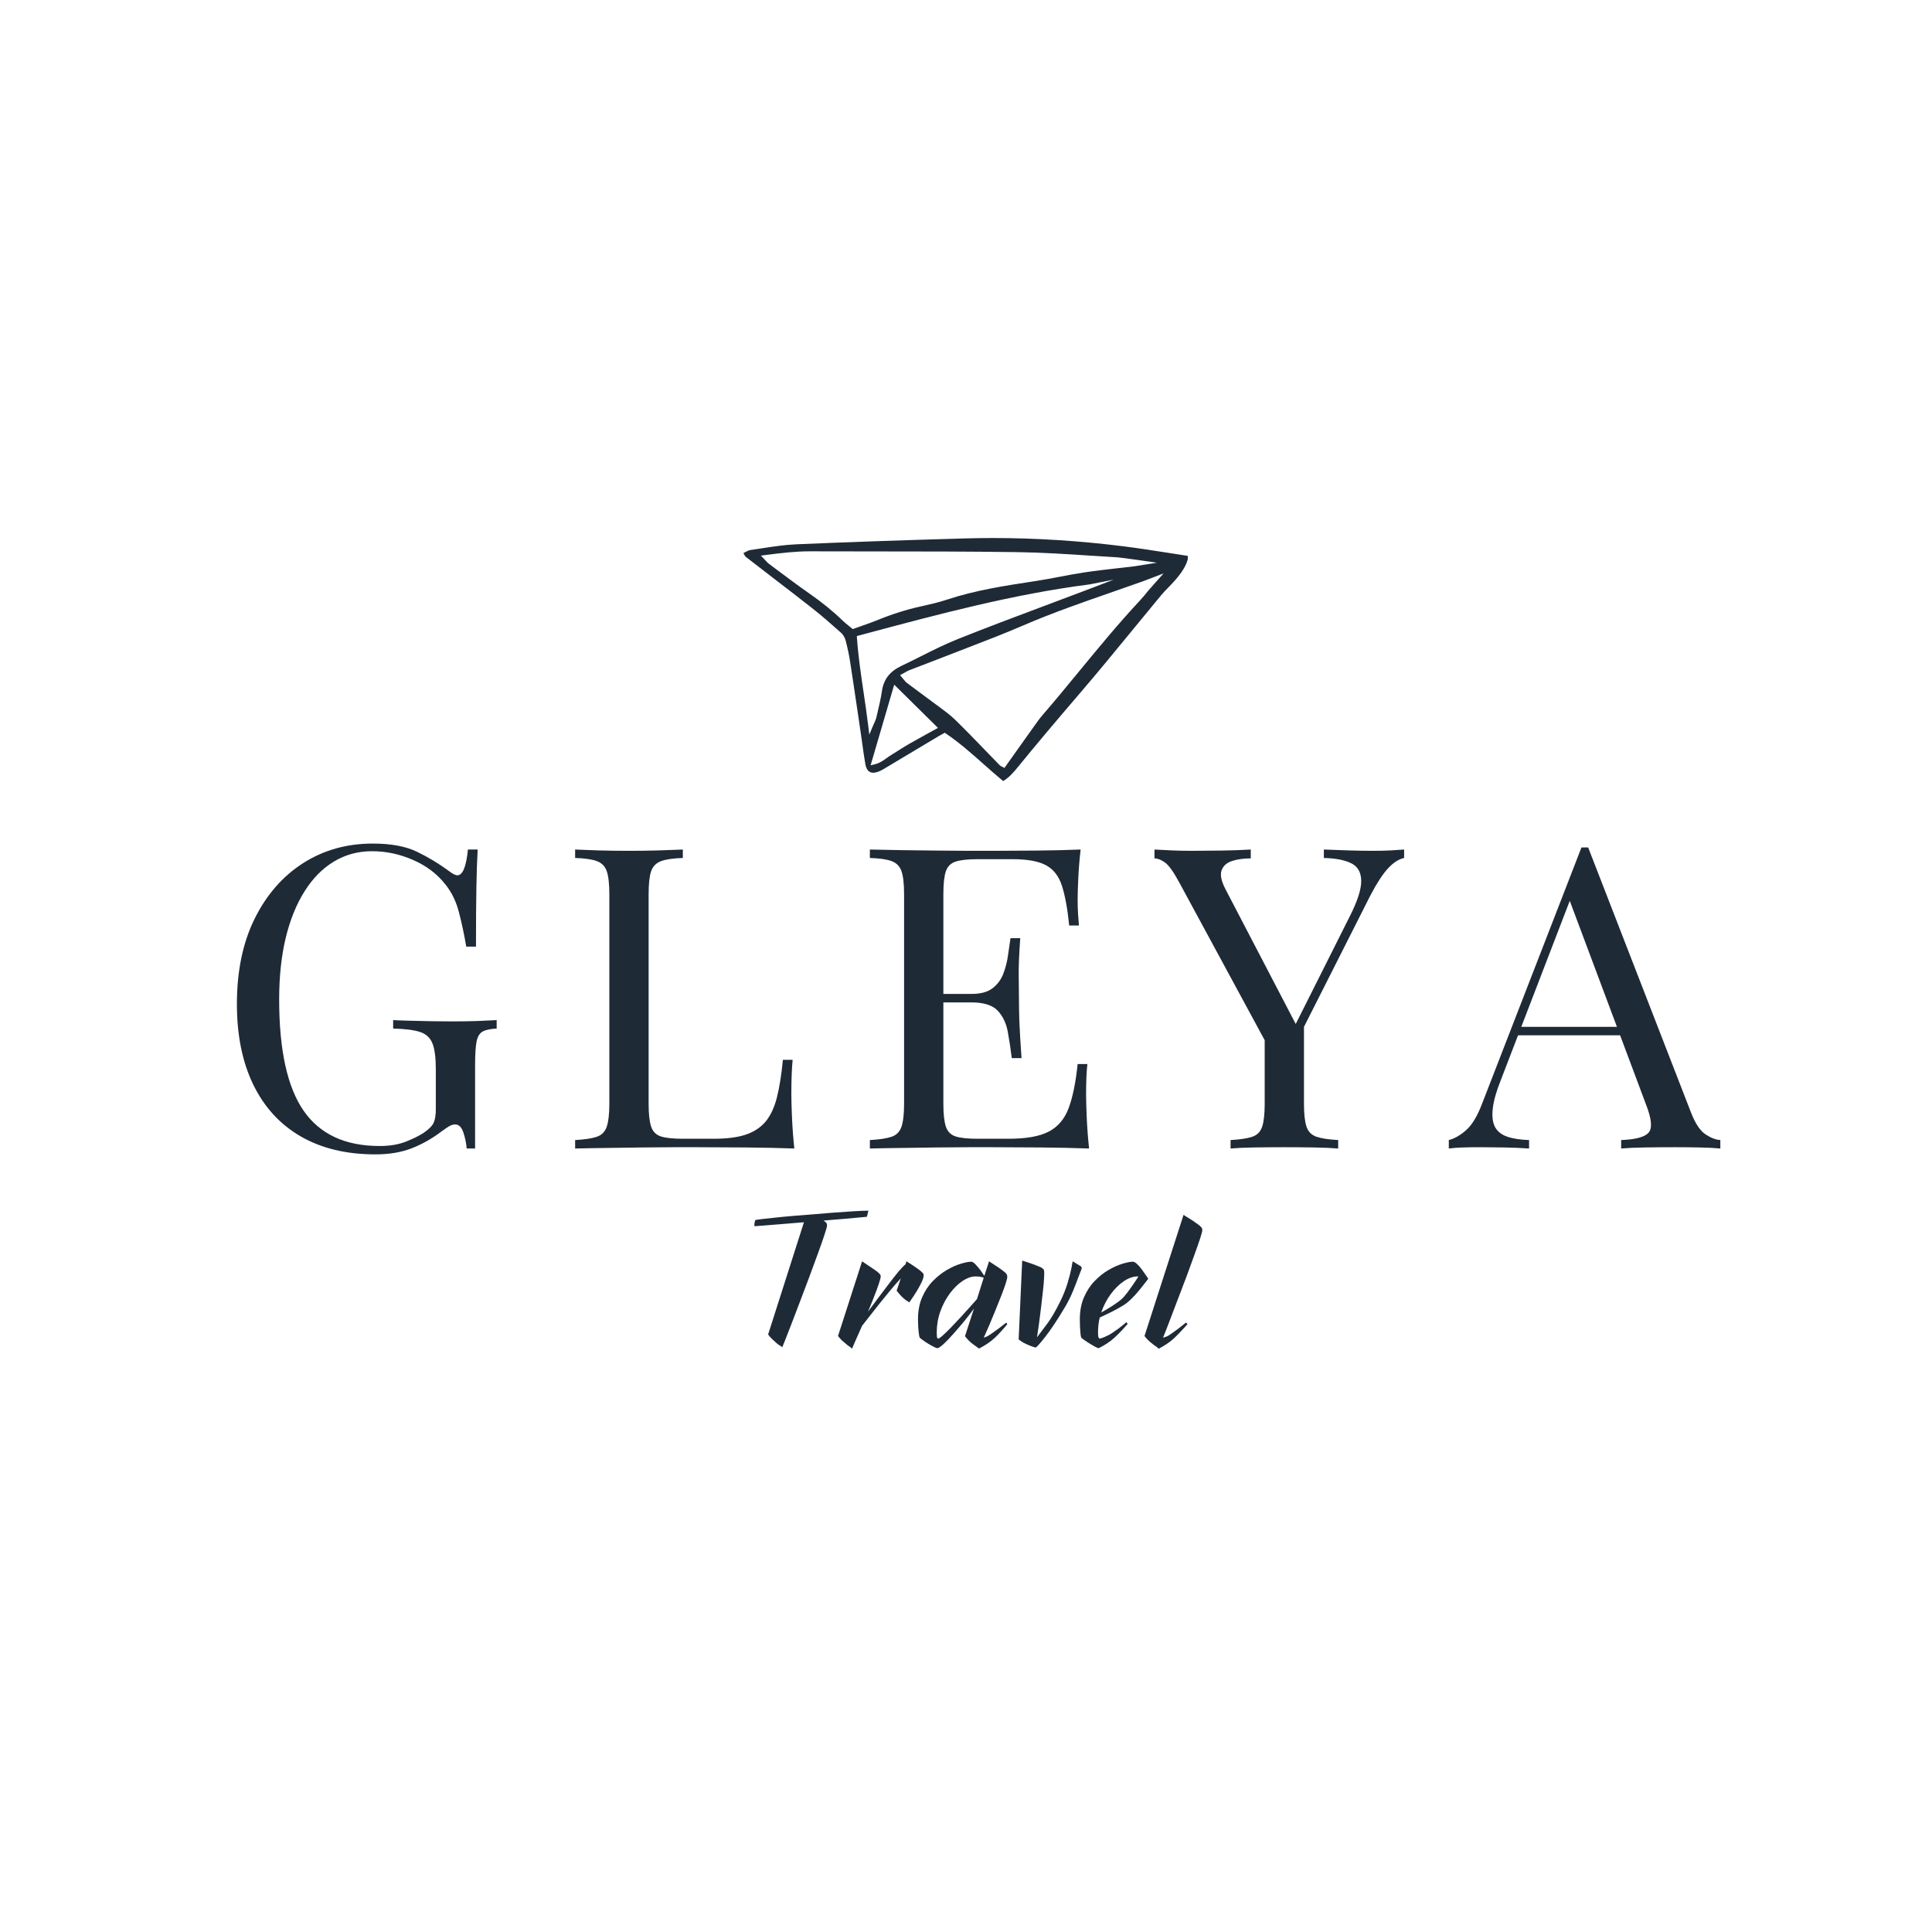 <svg version="1.0" preserveAspectRatio="xMidYMid meet" height="500" viewBox="0 0 375 375" zoomAndPan="magnify" width="500" xmlns:xlink="http://www.w3.org/1999/xlink" xmlns="http://www.w3.org/2000/svg"><defs><g></g><clipPath id="d93b67da2d"><path clip-rule="nonzero" d="M 144.297 104.422 L 230.547 104.422 L 230.547 151.672 L 144.297 151.672 Z M 144.297 104.422"></path></clipPath></defs><g clip-path="url(#d93b67da2d)"><path fill-rule="nonzero" fill-opacity="1" d="M 144.754 108.082 C 146.598 109.512 148.477 110.961 150.297 112.359 C 152.695 114.203 155.172 116.105 157.59 118.004 C 159.48 119.492 161.277 121.066 163.258 122.828 C 163.66 123.188 164 123.777 164.164 124.41 C 164.539 125.871 164.816 127.199 165.012 128.48 C 165.574 132.109 166.117 135.801 166.645 139.375 C 166.789 140.363 166.938 141.355 167.082 142.348 C 167.184 143.027 167.277 143.719 167.371 144.387 C 167.551 145.68 167.734 147.016 167.965 148.316 C 168.16 149.426 168.672 149.984 169.484 149.984 C 169.809 149.984 170.184 149.898 170.598 149.734 C 170.914 149.605 171.227 149.449 171.527 149.266 C 173.652 148 175.773 146.73 177.895 145.457 C 179.309 144.609 180.727 143.762 182.145 142.914 C 182.359 142.785 182.578 142.664 182.809 142.543 C 182.918 142.48 183.035 142.422 183.156 142.352 L 183.379 142.23 L 183.586 142.371 C 186.219 144.145 188.613 146.273 190.93 148.328 C 192.152 149.414 193.414 150.535 194.711 151.605 C 195.926 150.898 196.855 149.762 197.68 148.75 C 201.066 144.598 204.723 140.246 209.539 134.637 C 213.062 130.535 216.547 126.277 219.922 122.164 C 221.688 120.004 223.52 117.77 225.336 115.586 C 225.801 115.023 226.312 114.496 226.809 113.988 C 227.195 113.59 227.598 113.18 227.965 112.762 C 229.367 111.168 230.375 109.719 230.699 107.918 C 229.438 107.727 228.172 107.527 226.945 107.336 C 223.871 106.855 220.969 106.402 217.992 106.027 C 209.539 104.969 201.055 104.43 192.777 104.43 C 190.957 104.43 189.117 104.457 187.305 104.508 C 175.051 104.855 164.352 105.23 154.594 105.648 C 152.297 105.746 149.961 106.105 147.703 106.453 C 147.031 106.559 146.332 106.664 145.645 106.762 C 145.328 106.809 144.992 106.988 144.605 107.195 C 144.508 107.25 144.406 107.305 144.297 107.359 C 144.324 107.406 144.348 107.453 144.371 107.5 C 144.512 107.766 144.621 107.977 144.754 108.082 Z M 168.543 141.035 C 168.262 138.723 167.934 136.5 167.617 134.352 C 167.082 130.742 166.578 127.336 166.332 123.801 L 166.309 123.461 L 168.332 122.918 C 182.328 119.176 196.797 115.309 211.477 113.434 L 216.172 112.508 L 210.945 114.504 C 210.449 114.691 209.953 114.879 209.453 115.066 C 207.16 115.934 204.832 116.812 202.574 117.656 C 197.07 119.719 191.375 121.855 185.832 124.074 C 183.395 125.051 181 126.254 178.68 127.418 C 177.457 128.035 176.191 128.668 174.934 129.266 C 172.703 130.324 171.508 131.875 171.18 134.148 C 170.984 135.512 170.66 136.867 170.352 138.184 C 170.266 138.551 170.18 138.922 170.094 139.293 C 170.027 139.582 169.906 139.852 169.727 140.254 C 169.621 140.484 169.492 140.77 169.336 141.145 L 168.734 142.586 Z M 180.445 142.172 C 179.703 142.582 179.059 142.934 178.418 143.297 L 177.988 143.535 C 177.191 143.98 176.367 144.441 175.574 144.918 C 175.082 145.215 174.586 145.531 174.109 145.84 C 173.68 146.113 173.238 146.398 172.793 146.668 C 172.555 146.812 172.324 146.977 172.078 147.156 C 171.445 147.617 170.727 148.137 169.672 148.383 L 168.984 148.547 L 173.566 132.895 L 182.059 141.285 C 182.059 141.281 180.797 141.977 180.445 142.172 Z M 222.918 114.602 C 222.379 115.27 221.82 115.961 221.215 116.609 C 217.113 121 213.23 125.719 209.477 130.281 C 207.172 133.086 204.785 135.988 202.367 138.785 C 201.801 139.441 201.281 140.168 200.781 140.875 L 200.57 141.168 C 199.27 142.984 197.953 144.84 196.68 146.637 C 196.176 147.344 194.957 149.062 194.957 149.062 L 194.633 148.883 C 194.582 148.855 194.535 148.832 194.484 148.812 C 194.344 148.746 194.184 148.672 194.047 148.535 C 193.137 147.605 192.223 146.652 191.332 145.734 C 189.41 143.742 187.422 141.684 185.406 139.719 C 184.445 138.781 183.32 137.957 182.234 137.156 C 181.875 136.895 181.504 136.625 181.145 136.352 C 180.305 135.715 179.445 135.082 178.609 134.473 C 177.773 133.859 176.91 133.227 176.07 132.586 C 175.809 132.391 175.613 132.148 175.387 131.867 C 175.277 131.73 175.164 131.59 175.031 131.438 L 174.688 131.047 L 175.148 130.801 C 175.336 130.703 175.5 130.605 175.656 130.52 C 175.965 130.344 176.234 130.191 176.527 130.074 C 177.633 129.645 178.754 129.215 179.844 128.801 C 181.023 128.348 182.242 127.883 183.438 127.414 C 184.879 126.848 186.348 126.285 187.77 125.738 C 191.305 124.379 194.957 122.973 198.488 121.449 C 204.246 118.961 210.246 116.879 216.051 114.859 C 217.988 114.188 219.988 113.492 221.953 112.789 C 221.996 112.773 225.848 111.301 225.848 111.301 C 225.848 111.301 223.16 114.305 222.918 114.602 Z M 148.504 107.738 C 151.715 107.328 154.391 107.012 157.148 107.012 L 157.258 107.012 C 161.328 107.027 165.473 107.027 169.477 107.031 C 178.641 107.035 188.117 107.039 197.441 107.168 C 202.227 107.234 207.082 107.551 211.777 107.859 C 213.477 107.969 215.234 108.082 216.965 108.184 C 217.73 108.23 224.566 109.223 224.566 109.223 L 220.207 109.914 C 219.211 110.031 218.199 110.148 217.219 110.258 C 214.98 110.512 212.668 110.777 210.406 111.113 C 208.84 111.348 207.254 111.652 205.715 111.945 C 204.242 112.227 202.719 112.516 201.203 112.75 L 200.641 112.836 C 195.051 113.691 189.273 114.57 183.801 116.391 C 182.176 116.934 180.477 117.312 178.836 117.68 L 178.703 117.707 C 175.918 118.328 173.121 119.211 170.391 120.332 C 169.336 120.762 168.246 121.145 167.191 121.512 C 166.707 121.684 166.223 121.855 165.738 122.027 L 165.516 122.109 L 165.336 121.957 C 165.125 121.781 164.922 121.617 164.723 121.461 C 164.309 121.125 163.914 120.809 163.551 120.453 C 161.711 118.66 159.562 116.918 156.992 115.125 C 155.012 113.742 153.047 112.273 151.145 110.852 C 150.508 110.371 149.867 109.895 149.223 109.418 C 149.023 109.266 148.859 109.086 148.652 108.859 C 148.543 108.742 148.418 108.602 148.262 108.441 L 147.688 107.852 Z M 148.504 107.738" fill="#1f2a37"></path></g><g fill-opacity="1" fill="#1f2a37"><g transform="translate(41.56, 222.924)"><g><path d="M 30.812 -59.188 C 34.363 -59.188 37.234 -58.648 39.422 -57.578 C 41.609 -56.516 43.66 -55.273 45.578 -53.859 C 46.285 -53.305 46.832 -53.031 47.219 -53.031 C 48.25 -53.031 48.93 -54.695 49.266 -58.031 L 51.156 -58.031 C 51.039 -56.008 50.957 -53.551 50.906 -50.656 C 50.852 -47.758 50.828 -43.938 50.828 -39.188 L 48.938 -39.188 C 48.551 -41.477 48.082 -43.688 47.531 -45.812 C 46.988 -47.945 46.094 -49.781 44.844 -51.312 C 43.25 -53.332 41.164 -54.898 38.594 -56.016 C 36.031 -57.141 33.383 -57.703 30.656 -57.703 C 27.926 -57.703 25.453 -57.031 23.234 -55.688 C 21.023 -54.352 19.129 -52.426 17.547 -49.906 C 15.961 -47.395 14.742 -44.379 13.891 -40.859 C 13.047 -37.336 12.625 -33.363 12.625 -28.938 C 12.625 -19.102 14.207 -11.898 17.375 -7.328 C 20.539 -2.766 25.457 -0.484 32.125 -0.484 C 34.094 -0.484 35.801 -0.77 37.25 -1.344 C 38.695 -1.926 39.832 -2.488 40.656 -3.031 C 41.695 -3.738 42.352 -4.406 42.625 -5.031 C 42.895 -5.664 43.031 -6.504 43.031 -7.547 L 43.031 -15.406 C 43.031 -17.645 42.812 -19.312 42.375 -20.406 C 41.938 -21.5 41.129 -22.238 39.953 -22.625 C 38.785 -23.008 37.051 -23.227 34.75 -23.281 L 34.75 -24.922 C 35.738 -24.867 36.891 -24.828 38.203 -24.797 C 39.516 -24.766 40.895 -24.734 42.344 -24.703 C 43.789 -24.68 45.113 -24.672 46.312 -24.672 C 48.113 -24.672 49.738 -24.695 51.188 -24.75 C 52.633 -24.812 53.852 -24.867 54.844 -24.922 L 54.844 -23.281 C 53.633 -23.227 52.727 -23.035 52.125 -22.703 C 51.531 -22.379 51.133 -21.723 50.938 -20.734 C 50.75 -19.754 50.656 -18.254 50.656 -16.234 L 50.656 0 L 49.016 0 C 48.961 -0.926 48.758 -1.938 48.406 -3.031 C 48.051 -4.125 47.516 -4.672 46.797 -4.672 C 46.473 -4.672 46.145 -4.586 45.812 -4.422 C 45.488 -4.266 44.914 -3.883 44.094 -3.281 C 42.289 -1.914 40.379 -0.836 38.359 -0.047 C 36.336 0.742 33.988 1.141 31.312 1.141 C 25.688 1.141 20.863 -0.016 16.844 -2.328 C 12.82 -4.648 9.742 -8 7.609 -12.375 C 5.484 -16.75 4.422 -21.969 4.422 -28.031 C 4.422 -34.426 5.566 -39.945 7.859 -44.594 C 10.16 -49.238 13.289 -52.832 17.25 -55.375 C 21.219 -57.914 25.738 -59.188 30.812 -59.188 Z M 30.812 -59.188"></path></g></g></g><g fill-opacity="1" fill="#1f2a37"><g transform="translate(108.195, 222.924)"><g><path d="M 24.344 -58.031 L 24.344 -56.391 C 22.488 -56.336 21.082 -56.133 20.125 -55.781 C 19.164 -55.426 18.52 -54.77 18.188 -53.812 C 17.863 -52.852 17.703 -51.363 17.703 -49.344 L 17.703 -8.688 C 17.703 -6.719 17.863 -5.238 18.188 -4.25 C 18.52 -3.27 19.164 -2.629 20.125 -2.328 C 21.082 -2.035 22.488 -1.891 24.344 -1.891 L 30.328 -1.891 C 32.898 -1.891 34.988 -2.16 36.594 -2.703 C 38.207 -3.254 39.492 -4.113 40.453 -5.281 C 41.41 -6.457 42.133 -8.031 42.625 -10 C 43.113 -11.969 43.492 -14.375 43.766 -17.219 L 45.656 -17.219 C 45.488 -15.52 45.406 -13.273 45.406 -10.484 C 45.406 -9.453 45.445 -7.961 45.531 -6.016 C 45.613 -4.078 45.766 -2.07 45.984 0 C 43.191 -0.102 40.047 -0.172 36.547 -0.203 C 33.055 -0.234 29.945 -0.25 27.219 -0.25 C 26.008 -0.25 24.461 -0.25 22.578 -0.25 C 20.691 -0.25 18.656 -0.234 16.469 -0.203 C 14.289 -0.172 12.078 -0.141 9.828 -0.109 C 7.586 -0.086 5.457 -0.051 3.438 0 L 3.438 -1.641 C 5.301 -1.742 6.707 -1.957 7.656 -2.281 C 8.613 -2.613 9.254 -3.27 9.578 -4.25 C 9.91 -5.238 10.078 -6.719 10.078 -8.688 L 10.078 -49.344 C 10.078 -51.363 9.91 -52.852 9.578 -53.812 C 9.254 -54.77 8.613 -55.426 7.656 -55.781 C 6.707 -56.133 5.301 -56.336 3.438 -56.391 L 3.438 -58.031 C 4.582 -57.977 6.082 -57.922 7.938 -57.859 C 9.801 -57.805 11.801 -57.781 13.938 -57.781 C 15.844 -57.781 17.738 -57.805 19.625 -57.859 C 21.508 -57.922 23.082 -57.977 24.344 -58.031 Z M 24.344 -58.031"></path></g></g></g><g fill-opacity="1" fill="#1f2a37"><g transform="translate(165.404, 222.924)"><g><path d="M 44.344 -58.031 C 44.125 -56.125 43.973 -54.266 43.891 -52.453 C 43.805 -50.648 43.766 -49.285 43.766 -48.359 C 43.766 -47.379 43.789 -46.438 43.844 -45.531 C 43.906 -44.633 43.961 -43.883 44.016 -43.281 L 42.125 -43.281 C 41.801 -46.5 41.336 -49.051 40.734 -50.938 C 40.141 -52.82 39.117 -54.16 37.672 -54.953 C 36.223 -55.754 34.047 -56.156 31.141 -56.156 L 24.344 -56.156 C 22.488 -56.156 21.082 -56.004 20.125 -55.703 C 19.164 -55.398 18.52 -54.77 18.188 -53.812 C 17.863 -52.852 17.703 -51.363 17.703 -49.344 L 17.703 -8.688 C 17.703 -6.719 17.863 -5.238 18.188 -4.25 C 18.52 -3.27 19.164 -2.629 20.125 -2.328 C 21.082 -2.035 22.488 -1.891 24.344 -1.891 L 30.328 -1.891 C 33.773 -1.891 36.383 -2.352 38.156 -3.281 C 39.938 -4.207 41.223 -5.723 42.016 -7.828 C 42.805 -9.93 43.391 -12.785 43.766 -16.391 L 45.656 -16.391 C 45.488 -14.922 45.406 -12.953 45.406 -10.484 C 45.406 -9.453 45.445 -7.961 45.531 -6.016 C 45.613 -4.078 45.766 -2.07 45.984 0 C 43.191 -0.102 40.047 -0.172 36.547 -0.203 C 33.055 -0.234 29.945 -0.25 27.219 -0.25 C 26.008 -0.25 24.461 -0.25 22.578 -0.25 C 20.691 -0.25 18.656 -0.234 16.469 -0.203 C 14.289 -0.172 12.078 -0.141 9.828 -0.109 C 7.586 -0.086 5.457 -0.051 3.438 0 L 3.438 -1.641 C 5.301 -1.742 6.707 -1.957 7.656 -2.281 C 8.613 -2.613 9.254 -3.27 9.578 -4.25 C 9.91 -5.238 10.078 -6.719 10.078 -8.688 L 10.078 -49.344 C 10.078 -51.363 9.91 -52.852 9.578 -53.812 C 9.254 -54.77 8.613 -55.426 7.656 -55.781 C 6.707 -56.133 5.301 -56.336 3.438 -56.391 L 3.438 -58.031 C 5.457 -57.977 7.586 -57.938 9.828 -57.906 C 12.078 -57.883 14.289 -57.859 16.469 -57.828 C 18.656 -57.797 20.691 -57.781 22.578 -57.781 C 24.461 -57.781 26.008 -57.781 27.219 -57.781 C 29.727 -57.781 32.582 -57.797 35.781 -57.828 C 38.977 -57.859 41.832 -57.926 44.344 -58.031 Z M 30.25 -30 C 30.25 -30 30.25 -29.723 30.25 -29.172 C 30.25 -28.629 30.25 -28.359 30.25 -28.359 L 15.25 -28.359 C 15.25 -28.359 15.25 -28.629 15.25 -29.172 C 15.25 -29.723 15.25 -30 15.25 -30 Z M 32.625 -40.828 C 32.406 -37.703 32.305 -35.32 32.328 -33.688 C 32.359 -32.051 32.375 -30.551 32.375 -29.188 C 32.375 -27.812 32.398 -26.305 32.453 -24.672 C 32.516 -23.035 32.656 -20.66 32.875 -17.547 L 30.984 -17.547 C 30.766 -19.297 30.504 -21.004 30.203 -22.672 C 29.898 -24.336 29.242 -25.703 28.234 -26.766 C 27.223 -27.828 25.516 -28.359 23.109 -28.359 L 23.109 -30 C 24.91 -30 26.289 -30.367 27.25 -31.109 C 28.207 -31.848 28.906 -32.789 29.344 -33.938 C 29.781 -35.082 30.082 -36.27 30.25 -37.5 C 30.414 -38.727 30.578 -39.836 30.734 -40.828 Z M 32.625 -40.828"></path></g></g></g><g fill-opacity="1" fill="#1f2a37"><g transform="translate(224.335, 222.924)"><g><path d="M 48.203 -58.031 L 48.203 -56.391 C 47.16 -56.172 46.117 -55.5 45.078 -54.375 C 44.047 -53.258 42.898 -51.5 41.641 -49.094 L 25.078 -16.312 L 23.688 -16.312 L 4.516 -51.719 C 3.422 -53.738 2.504 -55.008 1.766 -55.531 C 1.023 -56.051 0.352 -56.312 -0.25 -56.312 L -0.25 -58.031 C 0.844 -57.977 1.977 -57.922 3.156 -57.859 C 4.332 -57.805 5.602 -57.781 6.969 -57.781 C 8.77 -57.781 10.691 -57.797 12.734 -57.828 C 14.785 -57.859 16.688 -57.926 18.438 -58.031 L 18.438 -56.312 C 17.07 -56.312 15.867 -56.145 14.828 -55.812 C 13.797 -55.488 13.113 -54.891 12.781 -54.016 C 12.457 -53.141 12.707 -51.91 13.531 -50.328 L 27.375 -23.766 L 26.719 -23.281 L 37.625 -45 C 39.156 -48.008 39.906 -50.332 39.875 -51.969 C 39.852 -53.602 39.211 -54.734 37.953 -55.359 C 36.691 -55.992 34.914 -56.336 32.625 -56.391 L 32.625 -58.031 C 34.207 -57.977 35.816 -57.922 37.453 -57.859 C 39.098 -57.805 40.629 -57.781 42.047 -57.781 C 43.473 -57.781 44.648 -57.805 45.578 -57.859 C 46.504 -57.922 47.379 -57.977 48.203 -58.031 Z M 28.766 -24.922 L 28.766 -8.688 C 28.766 -6.719 28.926 -5.238 29.25 -4.25 C 29.582 -3.27 30.227 -2.613 31.188 -2.281 C 32.145 -1.957 33.551 -1.742 35.406 -1.641 L 35.406 0 C 34.156 -0.102 32.586 -0.172 30.703 -0.203 C 28.816 -0.234 26.914 -0.25 25 -0.25 C 22.863 -0.25 20.867 -0.234 19.016 -0.203 C 17.16 -0.172 15.66 -0.102 14.516 0 L 14.516 -1.641 C 16.367 -1.742 17.773 -1.957 18.734 -2.281 C 19.691 -2.613 20.332 -3.27 20.656 -4.25 C 20.977 -5.238 21.141 -6.719 21.141 -8.688 L 21.141 -25.5 L 25.578 -20.406 Z M 28.766 -24.922"></path></g></g></g><g fill-opacity="1" fill="#1f2a37"><g transform="translate(281.791, 222.924)"><g><path d="M 26.469 -58.438 L 46.469 -6.891 C 47.289 -4.805 48.223 -3.422 49.266 -2.734 C 50.305 -2.055 51.258 -1.691 52.125 -1.641 L 52.125 0 C 51.039 -0.102 49.703 -0.172 48.109 -0.203 C 46.523 -0.234 44.941 -0.25 43.359 -0.25 C 41.234 -0.25 39.238 -0.234 37.375 -0.203 C 35.52 -0.172 34.02 -0.102 32.875 0 L 32.875 -1.641 C 35.656 -1.742 37.426 -2.219 38.188 -3.062 C 38.957 -3.914 38.797 -5.738 37.703 -8.531 L 22.453 -49.266 L 23.766 -50.328 L 9.516 -13.281 C 8.641 -11.094 8.117 -9.242 7.953 -7.734 C 7.785 -6.234 7.93 -5.047 8.391 -4.172 C 8.859 -3.305 9.648 -2.68 10.766 -2.297 C 11.891 -1.91 13.301 -1.691 15 -1.641 L 15 0 C 13.469 -0.102 11.867 -0.172 10.203 -0.203 C 8.535 -0.234 6.992 -0.25 5.578 -0.25 C 4.211 -0.25 3.051 -0.234 2.094 -0.203 C 1.133 -0.172 0.242 -0.102 -0.578 0 L -0.578 -1.641 C 0.516 -1.91 1.633 -2.551 2.781 -3.562 C 3.938 -4.57 4.977 -6.305 5.906 -8.766 L 25.172 -58.438 C 25.391 -58.438 25.602 -58.438 25.812 -58.438 C 26.031 -58.438 26.25 -58.438 26.469 -58.438 Z M 36.469 -23.609 L 36.469 -21.969 L 12.047 -21.969 L 12.875 -23.609 Z M 36.469 -23.609"></path></g></g></g><g fill-opacity="1" fill="#1f2a37"><g transform="translate(143.825, 261.192)"><g><path d="M 2.766 -24.359 C 2.805 -24.41 3.301 -24.488 4.25 -24.594 C 5.195 -24.707 6.414 -24.836 7.906 -24.984 C 9.406 -25.129 11 -25.266 12.688 -25.391 L 12.688 -25.422 C 12.688 -25.422 12.691 -25.414 12.703 -25.406 C 12.723 -25.395 12.742 -25.391 12.766 -25.391 C 14.41 -25.535 16.035 -25.672 17.641 -25.797 C 19.242 -25.922 20.676 -26.02 21.938 -26.094 C 23.207 -26.164 24.141 -26.203 24.734 -26.203 L 24.438 -25.016 C 24.438 -25.016 24.047 -24.977 23.266 -24.906 C 22.492 -24.832 21.469 -24.738 20.188 -24.625 C 18.914 -24.52 17.52 -24.406 16 -24.281 C 16.051 -24.238 16.129 -24.191 16.234 -24.141 C 16.453 -23.961 16.582 -23.828 16.625 -23.734 C 16.676 -23.641 16.703 -23.504 16.703 -23.328 C 16.703 -23.109 16.539 -22.52 16.219 -21.562 C 15.906 -20.602 15.488 -19.41 14.969 -17.984 C 14.457 -16.566 13.895 -15.035 13.281 -13.391 C 12.664 -11.742 12.051 -10.117 11.438 -8.516 C 10.832 -6.91 10.27 -5.438 9.75 -4.094 C 9.238 -2.758 8.82 -1.691 8.5 -0.891 C 8.176 -0.098 8.016 0.297 8.016 0.297 C 7.828 0.148 7.676 0.047 7.562 -0.016 C 7.445 -0.078 7.316 -0.16 7.172 -0.266 C 7.023 -0.379 6.789 -0.586 6.469 -0.891 C 6.156 -1.148 5.875 -1.426 5.625 -1.719 C 5.383 -2.02 5.266 -2.172 5.266 -2.172 L 12.219 -23.953 C 10.625 -23.828 9.109 -23.703 7.672 -23.578 C 6.234 -23.461 5.062 -23.367 4.156 -23.297 C 3.25 -23.223 2.758 -23.188 2.688 -23.188 C 2.613 -23.188 2.582 -23.281 2.594 -23.469 C 2.602 -23.664 2.633 -23.863 2.688 -24.062 C 2.738 -24.258 2.766 -24.359 2.766 -24.359 Z M 2.766 -24.359"></path></g></g></g><g fill-opacity="1" fill="#1f2a37"><g transform="translate(162.659, 261.192)"><g><path d="M 11.375 -10.672 L 12.188 -13.062 C 11.613 -12.445 10.977 -11.723 10.281 -10.891 C 9.582 -10.055 8.879 -9.195 8.172 -8.312 C 7.461 -7.426 6.805 -6.594 6.203 -5.812 C 5.598 -5.031 5.086 -4.379 4.672 -3.859 C 4.129 -2.641 3.664 -1.594 3.281 -0.719 C 2.906 0.156 2.719 0.594 2.719 0.594 C 2.477 0.344 2.273 0.176 2.109 0.094 C 1.953 0.008 1.656 -0.227 1.219 -0.625 C 0.895 -0.875 0.609 -1.145 0.359 -1.438 C 0.117 -1.727 0 -1.875 0 -1.875 L 4.672 -16.375 C 4.672 -16.375 4.789 -16.289 5.031 -16.125 C 5.281 -15.969 5.582 -15.766 5.938 -15.516 C 6.289 -15.273 6.641 -15.039 6.984 -14.812 C 7.328 -14.582 7.586 -14.391 7.766 -14.234 C 8.004 -14.016 8.148 -13.863 8.203 -13.781 C 8.254 -13.695 8.281 -13.582 8.281 -13.438 C 8.281 -13.188 8.16 -12.711 7.922 -12.016 C 7.691 -11.316 7.391 -10.492 7.016 -9.547 C 6.648 -8.598 6.25 -7.613 5.812 -6.594 C 6.375 -7.352 7.008 -8.207 7.719 -9.156 C 8.438 -10.113 9.148 -11.055 9.859 -11.984 C 10.566 -12.922 11.207 -13.734 11.781 -14.422 C 12.363 -15.109 12.801 -15.562 13.094 -15.781 L 13.281 -16.375 C 13.281 -16.375 13.477 -16.25 13.875 -16 C 14.27 -15.758 14.691 -15.477 15.141 -15.156 C 15.598 -14.844 15.938 -14.586 16.156 -14.391 C 16.352 -14.211 16.477 -14.086 16.531 -14.016 C 16.594 -13.941 16.625 -13.832 16.625 -13.688 C 16.625 -13.32 16.484 -12.848 16.203 -12.266 C 15.922 -11.691 15.598 -11.102 15.234 -10.5 C 14.867 -9.906 14.539 -9.406 14.25 -9 C 13.969 -8.594 13.828 -8.391 13.828 -8.391 C 13.66 -8.535 13.523 -8.629 13.422 -8.672 C 13.328 -8.723 13.211 -8.797 13.078 -8.891 C 12.941 -8.992 12.727 -9.18 12.438 -9.453 C 12.188 -9.703 11.945 -9.969 11.719 -10.25 C 11.488 -10.531 11.375 -10.672 11.375 -10.672 Z M 11.375 -10.672"></path></g></g></g><g fill-opacity="1" fill="#1f2a37"><g transform="translate(177.446, 261.192)"><g><path d="M 12.547 0.594 L 12.547 0.547 C 12.305 0.348 12.117 0.207 11.984 0.125 C 11.848 0.039 11.547 -0.18 11.078 -0.547 C 10.754 -0.816 10.469 -1.098 10.219 -1.391 C 9.977 -1.691 9.859 -1.844 9.859 -1.844 L 11.594 -7.172 C 11.07 -6.461 10.457 -5.672 9.75 -4.797 C 9.039 -3.93 8.32 -3.094 7.594 -2.281 C 6.875 -1.469 6.234 -0.801 5.672 -0.281 C 5.109 0.227 4.711 0.484 4.484 0.484 C 4.336 0.484 4.035 0.359 3.578 0.109 C 3.129 -0.129 2.672 -0.398 2.203 -0.703 C 1.742 -1.016 1.379 -1.285 1.109 -1.516 C 1.035 -1.586 0.973 -1.816 0.922 -2.203 C 0.867 -2.598 0.82 -3.066 0.781 -3.609 C 0.75 -4.148 0.734 -4.648 0.734 -5.109 C 0.734 -6.734 1.004 -8.164 1.547 -9.406 C 2.086 -10.645 2.785 -11.695 3.641 -12.562 C 4.504 -13.438 5.41 -14.148 6.359 -14.703 C 7.316 -15.254 8.219 -15.656 9.062 -15.906 C 9.914 -16.164 10.586 -16.297 11.078 -16.297 C 11.297 -16.297 11.562 -16.129 11.875 -15.797 C 12.195 -15.473 12.52 -15.094 12.844 -14.656 C 13.164 -14.227 13.422 -13.859 13.609 -13.547 L 14.531 -16.375 C 14.531 -16.375 14.66 -16.285 14.922 -16.109 C 15.18 -15.941 15.492 -15.738 15.859 -15.5 C 16.223 -15.27 16.57 -15.031 16.906 -14.781 C 17.238 -14.539 17.488 -14.348 17.656 -14.203 C 17.852 -14.004 17.969 -13.852 18 -13.75 C 18.039 -13.656 18.062 -13.516 18.062 -13.328 C 18.062 -13.098 17.957 -12.664 17.75 -12.031 C 17.539 -11.395 17.266 -10.633 16.922 -9.75 C 16.578 -8.863 16.203 -7.926 15.797 -6.938 C 15.398 -5.945 15 -4.977 14.594 -4.031 C 14.188 -3.082 13.82 -2.254 13.5 -1.547 C 13.625 -1.598 13.738 -1.641 13.844 -1.672 C 13.957 -1.711 14.086 -1.77 14.234 -1.844 C 14.461 -1.969 14.773 -2.172 15.172 -2.453 C 15.578 -2.734 15.984 -3.023 16.391 -3.328 C 16.797 -3.641 17.145 -3.91 17.438 -4.141 C 17.738 -4.367 17.891 -4.484 17.891 -4.484 L 18.062 -4.156 C 18.062 -4.156 17.891 -3.953 17.547 -3.547 C 17.203 -3.141 16.785 -2.676 16.297 -2.156 C 15.805 -1.645 15.352 -1.234 14.938 -0.922 C 14.395 -0.504 13.895 -0.164 13.438 0.094 C 12.988 0.352 12.703 0.504 12.578 0.547 L 12.578 0.594 Z M 4.594 -1.359 C 4.77 -1.359 5.082 -1.562 5.531 -1.969 C 5.988 -2.375 6.523 -2.895 7.141 -3.531 C 7.754 -4.164 8.383 -4.832 9.031 -5.531 C 9.688 -6.238 10.297 -6.91 10.859 -7.547 C 11.422 -8.18 11.863 -8.68 12.188 -9.047 L 13.5 -13.203 C 13.352 -13.254 13.156 -13.305 12.906 -13.359 C 12.664 -13.41 12.336 -13.438 11.922 -13.438 C 11.109 -13.438 10.258 -13.141 9.375 -12.547 C 8.5 -11.961 7.68 -11.16 6.922 -10.141 C 6.16 -9.117 5.547 -7.957 5.078 -6.656 C 4.609 -5.352 4.375 -3.992 4.375 -2.578 C 4.375 -1.961 4.41 -1.602 4.484 -1.5 C 4.555 -1.406 4.594 -1.359 4.594 -1.359 Z M 4.594 -1.359"></path></g></g></g><g fill-opacity="1" fill="#1f2a37"><g transform="translate(195.876, 261.192)"><g><path d="M 14.062 -14.906 C 13.938 -14.613 13.723 -14.062 13.422 -13.25 C 13.129 -12.438 12.77 -11.516 12.344 -10.484 C 11.914 -9.453 11.406 -8.438 10.812 -7.438 C 9.344 -4.977 8.07 -3.066 7 -1.703 C 5.938 -0.348 5.305 0.344 5.109 0.375 C 4.797 0.27 4.562 0.191 4.406 0.141 C 4.258 0.098 3.906 -0.047 3.344 -0.297 C 2.957 -0.461 2.609 -0.656 2.297 -0.875 C 1.992 -1.102 1.844 -1.219 1.844 -1.219 L 2.531 -16.516 C 2.531 -16.516 2.672 -16.469 2.953 -16.375 C 3.242 -16.281 3.598 -16.164 4.016 -16.031 C 4.43 -15.895 4.828 -15.75 5.203 -15.594 C 5.586 -15.445 5.891 -15.328 6.109 -15.234 C 6.523 -15.016 6.742 -14.805 6.766 -14.609 C 6.816 -14.391 6.82 -13.922 6.781 -13.203 C 6.75 -12.492 6.676 -11.641 6.562 -10.641 C 6.457 -9.648 6.336 -8.602 6.203 -7.5 C 6.066 -6.395 5.93 -5.328 5.797 -4.297 C 5.66 -3.273 5.531 -2.383 5.406 -1.625 C 5.969 -2.383 6.629 -3.266 7.391 -4.266 C 8.148 -5.273 8.973 -6.676 9.859 -8.469 C 10.492 -9.738 10.988 -10.973 11.344 -12.172 C 11.707 -13.379 11.961 -14.379 12.109 -15.172 C 12.254 -15.973 12.328 -16.375 12.328 -16.375 L 13.953 -15.375 C 13.953 -15.375 13.977 -15.328 14.031 -15.234 C 14.094 -15.141 14.102 -15.031 14.062 -14.906 Z M 14.062 -14.906"></path></g></g></g><g fill-opacity="1" fill="#1f2a37"><g transform="translate(208.861, 261.192)"><g><path d="M 14.016 -12.984 C 14.016 -12.984 13.859 -12.781 13.547 -12.375 C 13.242 -11.977 12.852 -11.484 12.375 -10.891 C 11.906 -10.305 11.383 -9.727 10.812 -9.156 C 10.25 -8.594 9.711 -8.156 9.203 -7.844 C 8.441 -7.375 7.602 -6.91 6.688 -6.453 C 5.781 -6.004 5.082 -5.672 4.594 -5.453 C 4.375 -4.535 4.266 -3.578 4.266 -2.578 C 4.266 -1.961 4.316 -1.602 4.422 -1.5 C 4.535 -1.406 4.594 -1.359 4.594 -1.359 C 4.594 -1.359 4.734 -1.398 5.016 -1.484 C 5.305 -1.578 5.672 -1.734 6.109 -1.953 C 6.348 -2.047 6.672 -2.227 7.078 -2.5 C 7.484 -2.77 7.895 -3.062 8.312 -3.375 C 8.727 -3.695 9.078 -3.973 9.359 -4.203 C 9.641 -4.441 9.781 -4.562 9.781 -4.562 L 10.016 -4.234 C 10.016 -4.234 9.844 -4.035 9.5 -3.641 C 9.156 -3.242 8.734 -2.797 8.234 -2.297 C 7.742 -1.797 7.281 -1.375 6.844 -1.031 C 6.281 -0.594 5.758 -0.242 5.281 0.016 C 4.801 0.273 4.516 0.43 4.422 0.484 C 4.242 0.484 3.941 0.359 3.516 0.109 C 3.086 -0.129 2.641 -0.398 2.172 -0.703 C 1.703 -1.016 1.32 -1.285 1.031 -1.516 C 0.977 -1.586 0.926 -1.816 0.875 -2.203 C 0.832 -2.598 0.797 -3.066 0.766 -3.609 C 0.742 -4.148 0.734 -4.648 0.734 -5.109 C 0.734 -6.734 1.004 -8.164 1.547 -9.406 C 2.086 -10.645 2.781 -11.695 3.625 -12.562 C 4.469 -13.438 5.367 -14.148 6.328 -14.703 C 7.285 -15.254 8.188 -15.656 9.031 -15.906 C 9.875 -16.164 10.539 -16.297 11.031 -16.297 C 11.258 -16.297 11.547 -16.129 11.891 -15.797 C 12.234 -15.473 12.562 -15.086 12.875 -14.641 C 13.195 -14.203 13.469 -13.816 13.688 -13.484 C 13.906 -13.148 14.016 -12.984 14.016 -12.984 Z M 11.953 -13.438 C 11.098 -13.438 10.207 -13.129 9.281 -12.516 C 8.363 -11.898 7.516 -11.062 6.734 -10 C 5.953 -8.945 5.336 -7.758 4.891 -6.438 C 5.211 -6.613 5.617 -6.848 6.109 -7.141 C 6.598 -7.43 7.094 -7.75 7.594 -8.094 C 8.102 -8.438 8.516 -8.742 8.828 -9.016 C 9.148 -9.305 9.531 -9.742 9.969 -10.328 C 10.414 -10.922 10.836 -11.508 11.234 -12.094 C 11.641 -12.688 11.93 -13.133 12.109 -13.438 Z M 11.953 -13.438"></path></g></g></g><g fill-opacity="1" fill="#1f2a37"><g transform="translate(221.773, 261.192)"><g><path d="M 3.125 0.594 C 2.883 0.344 2.68 0.176 2.516 0.094 C 2.359 0.008 2.047 -0.227 1.578 -0.625 C 1.266 -0.875 0.984 -1.145 0.734 -1.438 C 0.492 -1.727 0.375 -1.875 0.375 -1.875 L 7.953 -25.391 C 7.953 -25.391 8.078 -25.305 8.328 -25.141 C 8.586 -24.984 8.898 -24.789 9.266 -24.562 C 9.641 -24.332 9.988 -24.098 10.312 -23.859 C 10.645 -23.629 10.898 -23.441 11.078 -23.297 C 11.297 -23.098 11.438 -22.945 11.5 -22.844 C 11.562 -22.75 11.594 -22.602 11.594 -22.406 C 11.594 -22.207 11.457 -21.691 11.188 -20.859 C 10.914 -20.023 10.551 -18.977 10.094 -17.719 C 9.645 -16.457 9.145 -15.082 8.594 -13.594 C 8.039 -12.113 7.473 -10.625 6.891 -9.125 C 6.316 -7.625 5.781 -6.211 5.281 -4.891 C 4.781 -3.566 4.344 -2.453 3.969 -1.547 C 4.094 -1.598 4.223 -1.641 4.359 -1.672 C 4.492 -1.711 4.648 -1.77 4.828 -1.844 C 5.066 -1.969 5.379 -2.172 5.766 -2.453 C 6.16 -2.734 6.562 -3.023 6.969 -3.328 C 7.375 -3.641 7.719 -3.91 8 -4.141 C 8.281 -4.367 8.422 -4.484 8.422 -4.484 L 8.719 -4.188 C 8.719 -4.188 8.539 -3.984 8.188 -3.578 C 7.832 -3.18 7.398 -2.723 6.891 -2.203 C 6.391 -1.691 5.93 -1.266 5.516 -0.922 C 4.898 -0.453 4.348 -0.082 3.859 0.188 C 3.367 0.457 3.125 0.594 3.125 0.594 Z M 3.125 0.594"></path></g></g></g></svg>